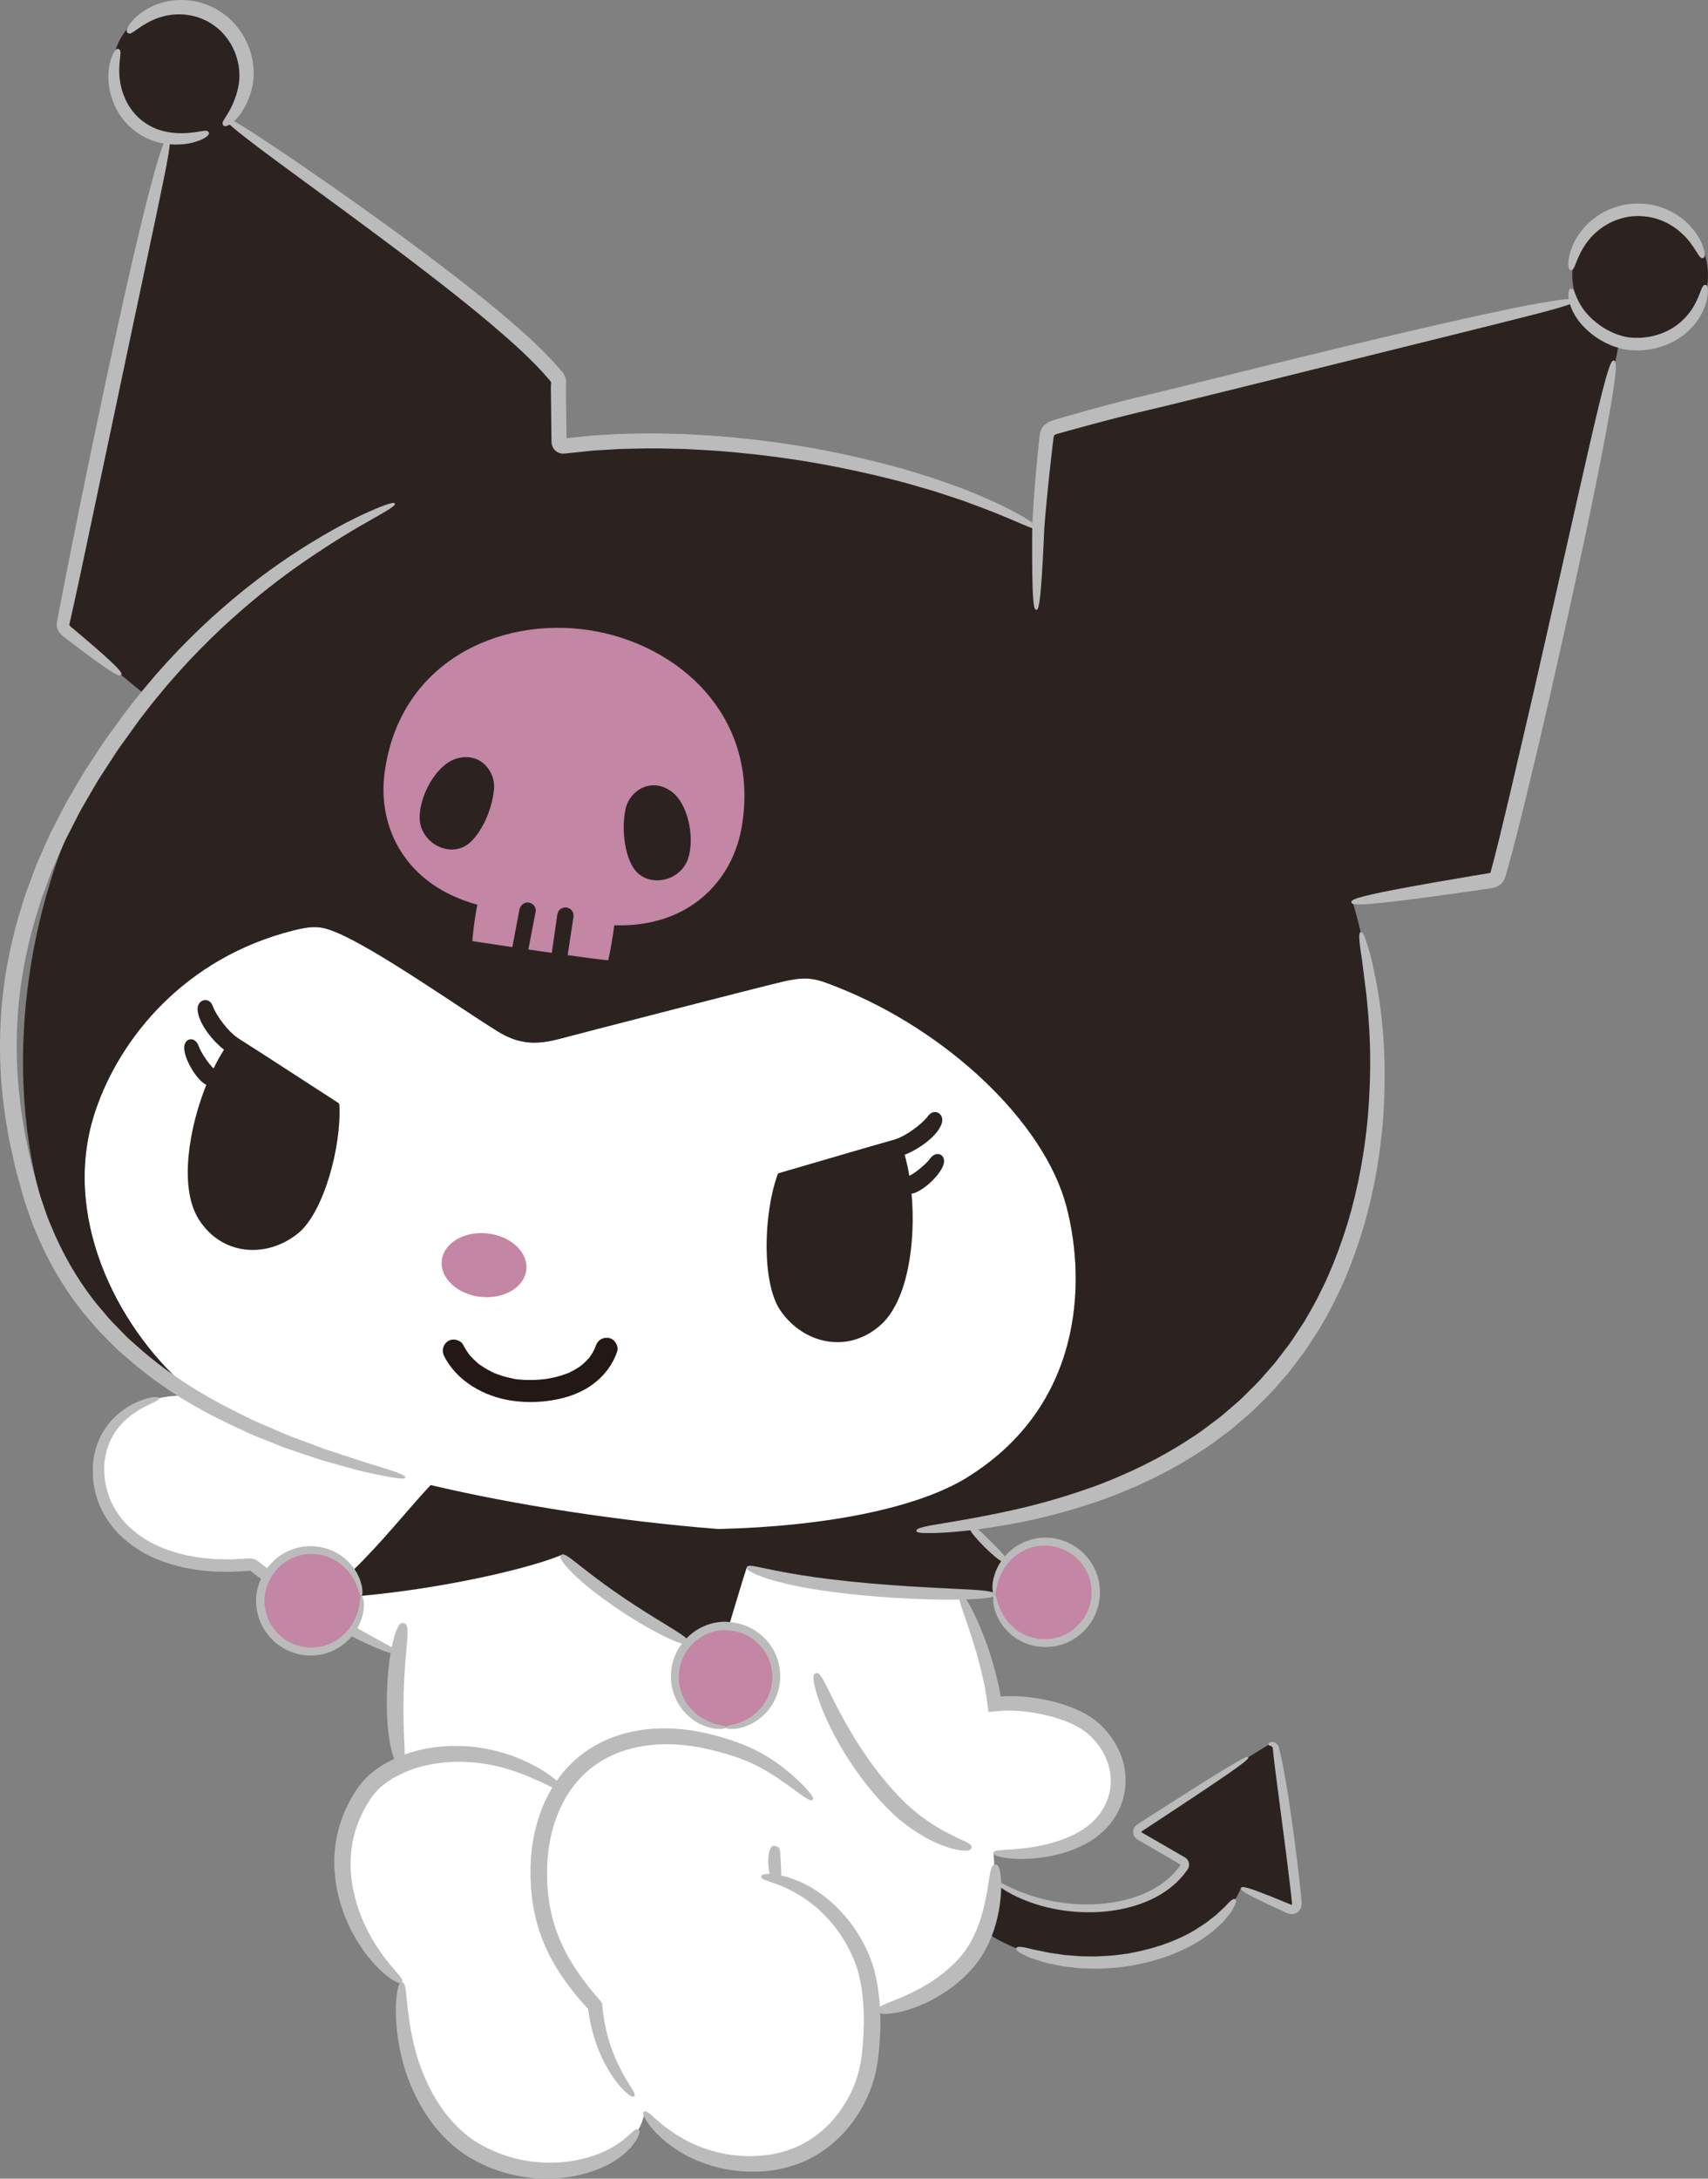 <?xml version="1.0" encoding="UTF-8"?>
<svg id="_レイヤー_1" xmlns="http://www.w3.org/2000/svg" version="1.1" viewBox="0 0 373.548 476.28">
  <rect x="0" y="0" width="373.548" height="476.28" fill="#808080" stroke="none"/>
  <!-- Generator: Adobe Illustrator 29.7.1, SVG Export Plug-In . SVG Version: 2.1.1 Build 8)  -->
  <defs>
    <style>
      .st0 {
        fill: #bbbbbc;
      }

      .st1 {
        fill: #231815;
      }

      .st2 {
        fill: #fff;
      }

      .st3 {
        fill: #2c2321;
      }

      .st4 {
        fill: #c486a5;
      }
    </style>
  </defs>
  <path class="st3" d="M271.425,412.732c2.395,1.079,7.603,3.314,10.41,4.533,1.218.529,1.852-.404,1.79-1.184-.501-6.121-3.161-26.139-4.589-33.903-.139-.766-.94-1.156-1.602-.759-6.865,4.171-19.977,12.54-28.27,18.208-.634.432-.536,1.358.111,1.762,2.681,1.65,7.43,4.268,10.229,5.932-6.991,11.976-29.398,12.861-42.252,3.69-.313,3.314-1.051,7.04-2.688,10.751,19.866,13.808,50.447,6.434,56.86-9.031"/>
  <path class="st0" d="M270.157,415.201c.161.1.28.243.125.741-.077.249-.223.588-.469,1.056-.123.234-.271.501-.448.804-.181.3-.443.591-.716.943-.285.345-.602.729-.956,1.157-.349.438-.83.813-1.316,1.283-.961.96-2.266,1.884-3.832,2.956-3.182,2.045-7.784,4.152-14.176,5.386-.399.079-.791.157-1.178.234-.389.063-.776.101-1.154.151-.759.093-1.494.183-2.206.271-1.43.109-2.774.157-4.029.204-1.256-.037-2.427-.072-3.518-.104-1.085-.119-2.09-.229-3.022-.332-.934-.078-1.773-.316-2.554-.45-.776-.171-1.496-.272-2.13-.475-1.274-.379-2.301-.703-3.126-.981-3.221-1.389-3.312-1.789-3.175-2.14.138-.353.519-.582,3.737.284.826.149,1.833.35,3.063.618.612.147,1.306.196,2.049.318.749.086,1.547.278,2.437.316.885.07,1.84.145,2.87.226,1.033.01,2.142.021,3.332.033,1.187-.064,2.458-.123,3.81-.233.673-.086,1.367-.175,2.084-.267.358-.048.723-.084,1.091-.144.365-.073.735-.147,1.111-.223,6.032-1.166,10.354-3.068,13.367-4.847,1.476-.936,2.736-1.719,3.672-2.528.474-.395.96-.702,1.312-1.064.368-.348.699-.661.996-.942.295-.283.588-.511.804-.746.211-.238.4-.443.57-.618.34-.35.603-.583.81-.731.415-.297.607-.256.768-.156Z"/>
  <path class="st0" d="M217.253,411.012c.073-.103.232-.14.968.224.741.35,2.052,1.138,4.663,2.211,2.605,1.032,6.573,2.435,12.601,2.82,2.999.147,6.525.055,10.427-.892,1.943-.479,3.974-1.176,5.979-2.224,1.986-1.068,3.951-2.496,5.543-4.449.289-.354.545-.736.796-1.067-1.775-1.033-3.444-2.004-5.013-2.917-.986-.574-1.941-1.13-2.866-1.668-.462-.269-.916-.534-1.363-.795-.147-.072-.648-.368-.874-.782-.247-.403-.336-.888-.253-1.35.08-.461.352-.897.715-1.166.28-.199.432-.283.651-.429.406-.261.805-.518,1.197-.771.785-.504,1.542-.99,2.272-1.46,1.462-.936,2.817-1.803,4.073-2.607,5.028-3.208,8.485-5.372,10.867-6.82,4.765-2.896,5.23-2.929,5.363-2.717.132.212-.096.629-4.675,3.799-2.289,1.585-5.666,3.857-10.63,7.135-1.242.818-2.582,1.7-4.028,2.652-.724.475-1.474.967-2.252,1.477-.389.255-.785.514-1.188.778l-.567.374c-.031.024-.035.039-.043.069-.004.03.002.071.023.101.031.037-.015.016.289.189.447.257.901.519,1.362.784.923.532,1.876,1.082,2.861,1.65.984.569,2,1.155,3.048,1.761.524.303,1.056.611,1.596.923l.203.117c.086.052.092.047.256.155.262.175.474.425.613.706.284.56.249,1.29-.116,1.824-.288.386-.572.805-.898,1.205-1.786,2.19-3.958,3.754-6.113,4.905-2.174,1.13-4.346,1.861-6.409,2.357-4.139.977-7.826,1.032-10.955.832-6.282-.496-10.374-2.092-13.015-3.319-2.646-1.271-3.898-2.258-4.535-2.801-.632-.558-.647-.714-.575-.817Z"/>
  <path class="st0" d="M277.434,381.419c-.038-.065-.066-.135-.02-.239.046-.101.17-.25.497-.343.307-.08.919-.069,1.426.514.26.274.382.776.441,1.021.079.314.167.667.267,1.064.742,3.203,1.861,9.409,3.408,21.428.383,3.006.694,5.655.934,7.995.057.586.112,1.153.165,1.7.023.276.046.546.068.812l.032.396.016.195c.005.063.01.215.006.317-.027.449-.15.86-.416,1.253-.272.392-.667.684-1.104.816-.441.14-.918.104-1.246.013-.182-.04-.326-.107-.48-.166l-.302-.137c-3.185-1.447-5.345-2.476-6.803-3.219-2.916-1.486-3.023-1.832-2.899-2.108.124-.276.458-.43,3.53.691,1.536.561,3.756,1.44,6.978,2.782l.305.127c.056.014.117.046.159.047.108.019.114.014.122.005.01-.01.023-.016.027-.029.008-.014.036-.097.035-.155-.102-.964-.212-1.998-.33-3.108-.284-2.319-.606-4.955-.973-7.95-1.543-11.985-2.415-18.205-2.76-21.442-.104-.77-.127-1.567-.178-1.635-.08-.21-.246-.315-.383-.375-.291-.096-.451-.124-.522-.271Z"/>
  <path class="st2" d="M211.614,322.925c25.032-15.534,26.021-42.279,21.655-59.067-4.826-18.57-26.174-38.582-50.016-48.024-4.623-1.831-6.357-2.521-11.746-1.316-3.746.836-46.172,11.781-49.006,12.554-5.564,1.504-9.303,1.1-13.766-1.678-8.446-5.243-26.661-18.09-35.344-21.641-3.168-1.302-4.937-1.427-9.212-.355-23.786,5.981-37.962,23.528-43.324,39.466-7.597,22.609,4.408,46.659,19.601,60.14,1.379.919,2.778,1.831,4.241,2.709-10.786-2.59-22.699,3.314-23.159,14.964-.494,12.763,11.726,23.521,33.631,21.3,2.826,2.743,7.472,6.274,15.406,11.147,7.209,4.428,11.816,6.292,16.608,8.186-1.281,8.14-1.33,16.809.466,24.426-3.558,1.546-6.246,3.69-7.743,5.926-10.681,15.89-1.748,34.551,7.994,41.681-1.051,16.802,5.981,31.32,16.433,37.169,14.713,8.237,33.861,2.952,36.479-7.945.07-.272.084-.71.133-1.058,4.115,4.804,8.892,8.244,13.411,9.595,16.767,5.006,27.95,1.17,34.126-13.536,1.922-4.582,2.458-10.967,1.859-17.498.341-.091.675-.153,1.017-.251,13.494-3.802,20.039-10.883,23.208-18.055,1.636-3.711,2.381-7.437,2.688-10.751.07-.703.118-1.386.153-2.047.063-1.232-.007-2.562-.132-3.92,5.661.759,14.246.007,20.395-3.823,8.161-5.09,9.623-16.091,1.448-23.375-4.289-3.809-14.295-6.19-21.592-5.285-.627-5.758-3.391-15.548-7.569-24.015"/>
  <path class="st4" d="M105.106,283.509c5.104.557,9.581-2.089,9.999-5.926.425-3.83-3.377-7.388-8.474-7.945-5.111-.564-9.595,2.089-10.013,5.919-.418,3.83,3.377,7.388,8.488,7.952"/>
  <path class="st3" d="M52.789,273.033c4.254.759,8.773-.48,12.387-3.405,5.626-4.533,9.546-19.072,9.045-28.089-.007-.188-.091-.348-.251-.446l-16.259-10.528-5.849-3.746c-.049-.035-.077-.091-.132-.125-1.539-.996-4.352-4.401-5.208-6.796-.773-2.131-3.614-1.469-3.287,1.121.397,3.133,3.579,6.782,5.752,8.46-.787,1.226-1.546,2.59-2.27,4.073-.78-.62-2.653-3.168-3.314-4.986-.815-2.228-3.537-1.671-3.071,1.128.453,2.764,2.834,6.336,4.568,7.353.07.042.153.042.23.077-3.927,9.797-5.863,22.372-1.845,29.126,2.186,3.663,5.557,6.072,9.504,6.782"/>
  <path class="st2" d="M169.7,273.792c.411.167.836.251,1.253.251,1.302,0,2.535-.773,3.057-2.047,1.518-3.683,5.821-6.448,11.231-7.214,6.872-.982,13.341,1.434,17.324,6.448,1.135,1.427,3.217,1.657,4.637.529,1.428-1.135,1.671-3.217.536-4.644-.467-.585-.989-1.107-1.497-1.636,2.047-1.657,3.496-3.231,4.352-4.623,1.434-2.319-1.093-3.739-2.883-1.852-1.149,1.218-2.918,2.625-4.575,3.704-.996-.731-2.061-1.365-3.161-1.929,1.441-1.281,2.534-2.507,3.196-3.628,1.56-2.618-1.037-3.997-2.994-1.831-1.261,1.386-2.89,2.555-4.631,3.718-3.523-1.024-7.325-1.344-11.231-.794-7.715,1.093-14.003,5.396-16.412,11.238-.696,1.685.111,3.614,1.796,4.31"/>
  <path class="st2" d="M115.713,306.679c.738,0,1.476-.035,2.2-.098,2.737-.251,5.229-.961,7.464-1.977,1.421,3.767,4.63,6.775,7.597,7.583.829.223,1.671.327,2.514.327,3.057,0,6.037-1.434,7.91-3.934,2.228-2.973,2.382-6.678.404-9.901-1.595-2.618-4.93-4.7-8.969-5.731-.07-.982-.738-1.838-1.748-2.054-1.232-.272-2.423.522-2.681,1.741-.613,2.876-2.34,4.979-4.498,6.489-.16.077-.278.195-.411.306-2.444,1.574-5.389,2.409-7.994,2.646-6.587.55-14.566-2.04-17.526-9.261-.48-1.156-1.796-1.706-2.952-1.232-1.156.473-1.713,1.796-1.232,2.952,3.502,8.537,12.164,12.144,19.921,12.144"/>
  <path class="st1" d="M97.149,296.48c2.829,5.562,8.864,8.879,14.88,9.736,3.362.479,6.769.348,10.094-.361,2.7-.576,5.401-1.637,7.618-3.304,2.429-1.827,4.237-4.167,5.222-7.058.409-1.199-.468-2.697-1.689-2.975-1.342-.306-2.538.406-2.975,1.689-.072.212-.47,1.007-.093.304-.106.197-.185.411-.286.611-.235.464-.502.912-.798,1.339-.065.094-.133.185-.199.278-.292.412.37-.439.04-.054-.151.176-.298.355-.455.526-.369.403-.765.78-1.184,1.131-.081.068-.224.145-.282.231l.257-.198c-.079.06-.158.119-.238.177-.202.147-.409.289-.619.425-.523.339-1.067.645-1.627.919-.22.108-.496.3-.736.339.564-.092.159-.068-.036.008-.105.041-.21.08-.315.119-.655.242-1.325.448-2.002.621-.599.153-1.204.281-1.813.386-.189.033-.38.061-.569.092-.65.106.528-.051-.134.018-.401.042-.802.087-1.204.117-1.459.111-2.926.121-4.383-.019-.14-.013-1.15-.071-.497-.052-.338-.01-.698-.111-1.03-.176-.706-.138-1.405-.309-2.094-.517-.62-.186-1.222-.412-1.826-.644-.353-.136.53.247-.009-.006-.164-.077-.33-.15-.494-.228-.324-.156-.644-.32-.959-.495-.62-.343-1.221-.722-1.794-1.139-.109-.079-.596-.351-.068-.045-.191-.111-.369-.299-.535-.444-.261-.226-.515-.461-.76-.705-.243-.242-.479-.493-.704-.751-.113-.129-.22-.262-.33-.393-.317-.373.264.385-.039-.052-.424-.612-.819-1.228-1.157-1.893-.575-1.13-2.256-1.547-3.309-.868-1.154.744-1.482,2.101-.868,3.309h0Z"/>
  <path class="st3" d="M203.496,253.184c-1.164,1.562-3.7,3.471-4.634,3.849-.27-1.637-.608-3.175-1.01-4.585,2.577-.989,6.695-3.589,7.98-6.494,1.067-2.401-1.485-3.858-2.838-2.025-1.52,2.06-5.211,4.53-6.984,5.047-.066.016-.108.057-.168.08l-6.716,1.921-18.701,5.459c-.182.043-.311.18-.372.357-3.085,8.541-3.505,23.691.611,29.675,2.646,3.87,6.644,6.365,10.961,6.857,4.003.456,7.955-.893,11.113-3.795,5.821-5.352,7.583-18.027,6.627-28.598.079-.013.158.008.245-.011,1.961-.482,5.287-3.235,6.518-5.773,1.257-2.561-1.202-3.883-2.633-1.966"/>
  <g>
    <path class="st0" d="M87.65,385.735c-.479.113-.993.089-1.693-1.908-.645-1.994-1.515-5.982-1.333-13.617.105-3.816.445-6.706.819-8.883.367-2.179.787-3.645,1.142-4.625.754-1.956,1.242-1.982,1.729-1.866.495.117.893.377.807,2.371-.023,1.003-.165,2.441-.337,4.55-.178,2.106-.404,4.884-.505,8.55-.173,7.342.256,11.105.226,13.084.024,1.976-.352,2.228-.855,2.345Z"/>
    <path class="st0" d="M87.9,433.341c-.15.203-.375.33-1.206-.061-.399-.213-1.024-.486-1.737-1.079-.366-.287-.783-.626-1.258-1.025-.478-.396-.94-.916-1.499-1.476-.572-.552-1.118-1.241-1.733-2.008-.645-.748-1.232-1.66-1.901-2.657-.35-.49-.654-1.039-.972-1.615-.314-.578-.671-1.169-.986-1.815-.598-1.309-1.272-2.724-1.785-4.354-1.072-3.22-1.927-7.179-1.662-11.826.251-4.615,1.788-9.928,5.258-14.827,1.92-2.614,4.342-4.324,6.707-5.551,2.375-1.23,4.73-2.064,6.983-2.543,4.505-1.019,8.512-.964,11.879-.574,6.767.889,10.997,3.022,13.706,4.531,2.737,1.534,3.944,2.739,4.586,3.366.621.66.573.915.428,1.122-.145.206-.381.341-1.224.058-.861-.249-2.234-1.086-4.955-2.238-2.692-1.136-6.717-2.858-12.901-3.489-3.074-.267-6.702-.241-10.7.712-2.002.444-4.065,1.205-6.094,2.267-2.027,1.05-4.022,2.525-5.443,4.47-3.047,4.325-4.381,8.878-4.656,12.924-.28,4.067.405,7.62,1.293,10.563.419,1.489.993,2.797,1.487,4.018.264.603.569,1.156.83,1.701.265.543.516,1.064.813,1.53.563.948,1.046,1.831,1.585,2.561.51.751.954,1.438,1.423,1.996.457.567.823,1.111,1.203,1.536.377.428.7.807.977,1.144.537.695.987,1.094,1.233,1.464.522.705.471.973.321,1.175Z"/>
    <path class="st0" d="M139.614,465.551c.217.128.377.32.108,1.103-.152.376-.333.974-.855,1.627-.246.339-.538.729-.889,1.168-.391.39-.843.827-1.366,1.316-2.13,1.858-5.837,4.048-11.741,5.078-2.942.503-6.438.641-10.401.04-3.957-.628-8.36-2.033-12.794-4.877-4.35-2.988-7.271-6.644-9.288-10.058-2.033-3.43-3.254-6.646-4.098-9.457-1.576-5.671-1.719-9.708-1.718-12.412.053-2.719.35-4.157.59-4.915.244-.758.487-.838.739-.823.252.015.489.13.682.889.198.758.299,2.16.571,4.731.321,2.556.724,6.33,2.355,11.538.868,2.578,2.061,5.51,3.942,8.594,1.863,3.076,4.509,6.299,8.26,8.876,3.833,2.455,7.81,3.783,11.329,4.378,3.544.584,6.688.53,9.333.164,5.311-.754,8.646-2.441,10.666-3.797.492-.361.936-.676,1.337-.95.354-.317.667-.592.95-.826.599-.446.901-.852,1.212-1.074.588-.471.857-.439,1.075-.311Z"/>
    <path class="st0" d="M209.955,348.546c.204-.1.447-.094,1.016.639.571.731,1.461,2.196,2.779,5.089,1.273,2.909,3.062,7.214,4.591,13.905.183.831.361,1.737.505,2.628.007.011.015.046.022.062.017.008.051-.009.07-.012.441-.021.889-.043,1.346-.065.531.001,1.072.001,1.623.002,1.097.04,2.229.115,3.393.253,2.326.282,4.782.779,7.346,1.601,1.276.435,2.589.91,3.9,1.582,1.301.66,2.664,1.468,3.874,2.594,2.324,2.129,4.033,4.723,4.937,7.433.917,2.708,1.025,5.492.517,7.952-.502,2.47-1.595,4.61-2.93,6.308-1.339,1.706-2.899,2.984-4.445,3.968-3.105,1.847-5.987,2.683-8.398,3.203-2.425.496-4.42.651-6.036.689-3.235.061-4.954-.326-5.848-.583-.894-.299-.975-.527-.946-.752.029-.225.177-.426,1.069-.523.893-.137,2.543-.117,5.567-.464,1.508-.179,3.361-.456,5.57-1.024,2.192-.584,4.781-1.459,7.411-3.116,1.256-.851,2.503-1.919,3.557-3.306,1.051-1.381,1.892-3.089,2.267-5.038.378-1.943.279-4.12-.459-6.27-.73-2.15-2.103-4.258-4.058-6.052-1.845-1.679-4.288-2.715-6.574-3.493-2.319-.755-4.587-1.232-6.72-1.512-1.068-.138-2.102-.217-3.1-.267-.498-.007-.987-.015-1.467-.022-.239.008-.475.015-.709.023l-.35.011-.185.006-.388.031c-.475.043-.945.085-1.411.127l-.694.062-.344.031-.084.006-.011-.086-.021-.172c-.116-.913-.231-1.809-.343-2.688-.127-.9-.268-1.708-.425-2.518-1.301-6.426-2.821-10.733-3.786-13.662-1.011-2.926-1.562-4.505-1.771-5.392-.207-.889-.064-1.09.14-1.19Z"/>
    <path class="st0" d="M212.476,403.934c-.046.248-.148.473-.694.582-.547.115-1.544.097-3.313-.336-1.754-.454-4.294-1.341-7.583-3.38-1.634-1.029-3.464-2.334-5.377-4.095-1.893-1.766-3.874-3.882-5.915-6.464-4.051-5.179-6.482-9.548-8.137-12.937-1.649-3.399-2.499-5.851-2.994-7.547-.931-3.419-.496-3.816-.04-3.963.503-.164.949-.025,2.45,3.028.779,1.515,1.834,3.759,3.576,6.935,1.745,3.165,4.167,7.301,8.013,12.217,1.93,2.443,3.795,4.466,5.494,6.116,1.705,1.634,3.336,2.881,4.78,3.895,2.91,2.012,5.105,3.047,6.593,3.758,1.5.69,2.322,1.076,2.746,1.381.424.312.447.562.401.811Z"/>
    <path class="st0" d="M192.059,439.544c-.043-.249-.029-.496.335-.79.364-.291,1.079-.619,2.399-1.148,1.315-.536,3.254-1.26,5.91-2.646,1.324-.697,2.822-1.572,4.434-2.74,1.596-1.17,3.369-2.626,4.977-4.536,1.614-1.883,2.638-3.877,3.417-5.675.767-1.812,1.247-3.472,1.608-4.922.707-2.911.957-4.988,1.197-6.402.429-2.843.809-3.087,1.338-3.091.48-.005,1.018.185,1.245,3.21.085,1.511.1,3.747-.485,6.987-.303,1.616-.761,3.486-1.587,5.574-.84,2.072-2.007,4.415-3.936,6.674-1.904,2.252-3.888,3.833-5.71,5.108-1.829,1.261-3.521,2.16-5.018,2.839-3.003,1.348-5.204,1.868-6.711,2.115-1.513.238-2.352.187-2.815.052-.462-.133-.554-.36-.598-.609Z"/>
    <path class="st0" d="M140.833,461.645c.202-.152.488-.183,1.332.498.433.329.943.892,1.805,1.558.425.337.868.77,1.437,1.198.585.409,1.213.909,1.96,1.418,1.535.96,3.439,2.13,6.005,3.089,2.556.942,5.735,1.795,9.577,1.936,1.917.049,3.988-.048,6.169-.444,2.171-.429,4.43-1.141,6.641-2.321,4.416-2.357,8.705-6.762,11.133-12.891.586-1.533,1.012-3.069,1.294-4.578.062-.378.124-.754.185-1.127.047-.393.094-.784.141-1.171.087-.775.165-1.539.221-2.292.24-3.011.252-5.84.07-8.454-.183-2.615-.578-5.015-1.17-7.148-.6-2.1-1.486-3.993-2.401-5.68-1.866-3.369-4.049-5.83-6.049-7.676-2.013-1.847-3.893-3.055-5.473-3.913-3.173-1.731-5.124-2.153-6.111-2.562-1.009-.37-1.13-.631-1.102-.882.028-.251.183-.471,1.328-.523,1.12-.008,3.345.043,7.018,1.643,1.827.794,4.004,2.005,6.329,3.949,2.311,1.944,4.822,4.594,6.985,8.294,1.061,1.853,2.089,3.934,2.828,6.373.71,2.413,1.165,5.04,1.389,7.855.221,2.815.225,5.82-.015,9.004-.056.796-.136,1.603-.225,2.421-.048.409-.097.821-.146,1.236-.069.431-.139.866-.21,1.304-.322,1.743-.81,3.505-1.481,5.257-2.769,6.989-7.669,12.004-12.846,14.719-2.608,1.366-5.249,2.156-7.719,2.602-2.483.413-4.809.477-6.948.372-4.284-.256-7.779-1.319-10.556-2.492-2.788-1.191-4.816-2.617-6.393-3.813-.769-.628-1.401-1.243-1.973-1.761-.556-.537-.972-1.074-1.357-1.509-.781-.863-1.164-1.599-1.446-2.088-.539-1-.431-1.246-.229-1.398Z"/>
    <path class="st0" d="M170.056,411.251c-.54.472-1.786.171-2.029-3.742-.094-1.983.231-3.074.58-3.589.37-.521.716-.445,1.076-.34.365.106.676.25.827.713.167.471.176,1.324.256,3.078.099,1.755.157,2.643.025,3.103-.059.224-.166.352-.293.46-.127.119-.277.223-.441.316Z"/>
    <path class="st0" d="M177.721,393.442c-.171.186-.456.252-1.536-.432-1.091-.661-2.938-2.164-6.511-4.579-1.806-1.168-4.048-2.54-7.037-3.715-1.493-.593-3.174-1.139-5.065-1.65-1.908-.512-3.954-1.015-6.197-1.341-2.245-.333-4.692-.51-7.304-.372-2.609.123-5.389.578-8.182,1.562-2.797.976-5.568,2.551-8.019,4.82-1.217,1.146-2.327,2.48-3.344,3.954-.997,1.49-1.849,3.15-2.574,4.931-1.427,3.581-2.068,7.236-2.255,10.676-.144,3.457.034,6.75.613,9.701,1.112,5.944,3.626,10.644,6.238,14.386,1.304,1.879,2.623,3.545,3.908,5.029.16.186.318.37.474.553l.448.515c.148.171.334.324.305.571.062.595.123,1.177.183,1.747.106.874.239,1.705.383,2.496.606,3.161,1.475,5.645,2.3,7.6,1.707,3.897,3.112,5.753,3.722,6.844.663,1.059.607,1.349.424,1.523-.182.173-.463.228-1.501-.593-.979-.855-2.821-2.596-4.982-6.669-1.049-2.042-2.139-4.681-2.93-8.082-.19-.851-.367-1.748-.514-2.694-.043-.236-.067-.477-.1-.719l-.038-.289-.01-.043c-.01-.037-.034-.036-.064-.071-.169-.185-.339-.373-.511-.562-1.383-1.51-2.815-3.23-4.246-5.208-2.856-3.918-5.728-9.088-7.005-15.655-.662-3.272-.873-6.791-.729-10.56.193-3.773.886-7.81,2.492-11.849.816-2.01,1.788-3.9,2.938-5.612,1.171-1.697,2.465-3.242,3.889-4.573,2.869-2.645,6.131-4.46,9.322-5.545,3.2-1.099,6.326-1.568,9.211-1.669,2.891-.114,5.556.125,7.98.533,2.432.402,4.611.996,6.56,1.578,1.966.59,3.758,1.238,5.355,1.945,3.207,1.409,5.562,3.038,7.364,4.406,3.559,2.817,5.142,4.625,5.96,5.626.798,1.019.755,1.304.584,1.489Z"/>
    <path class="st0" d="M34.742,305.664c.044.184-.041.394-.911.797-.429.215-1.058.481-1.914.923-.867.416-1.953,1.045-3.234,2.003-1.253.978-2.737,2.32-3.936,4.378-.624,1.011-1.117,2.223-1.478,3.591-.337,1.372-.586,2.913-.438,4.612.018,1.695.42,3.49,1.062,5.333.696,1.834,1.806,3.644,3.268,5.375,1.527,1.684,3.469,3.198,5.759,4.486,2.309,1.268,5.007,2.179,7.947,2.856,1.49.27,2.931.559,4.365.646.714.054,1.41.171,2.108.171.696.013,1.382.027,2.056.04,1.348.075,2.66-.088,3.927-.126.317-.016.631-.032.943-.048.489-.048,1.083.021,1.585.246.251.106.512.268.71.43l.357.284c.239.188.477.374.712.559,3.808,2.944,7.245,5.33,10.233,7.336,5.999,3.991,10.291,6.41,13.23,8.041,2.944,1.626,4.551,2.457,5.375,2.988.824.533.871.75.799.925s-.254.293-1.217.057c-.964-.234-2.721-.807-5.832-2.239-3.105-1.437-7.575-3.724-13.738-7.657-3.074-1.98-6.577-4.345-10.492-7.324-.245-.189-.491-.38-.74-.572l-.374-.294c-.044-.034-.053-.038-.092-.055-.077-.028-.131-.043-.278-.03-.327.019-.657.038-.989.057-1.332.049-2.7.22-4.13.15-.713-.012-1.438-.024-2.174-.037-.736-0-1.483-.12-2.242-.176-1.522-.093-3.074-.397-4.675-.69-3.176-.727-6.119-1.727-8.683-3.144-2.546-1.438-4.735-3.161-6.466-5.104-1.67-1.992-2.93-4.105-3.708-6.239-.725-2.142-1.141-4.228-1.132-6.165-.16-3.882,1.015-7.168,2.506-9.475,1.495-2.345,3.276-3.783,4.755-4.77,1.509-.966,2.768-1.521,3.763-1.834.986-.338,1.704-.467,2.204-.532,1.009-.101,1.165.044,1.209.228Z"/>
  </g>
  <g>
    <path class="st4" d="M217.503,348.58c.258,5.905,5.083,10.626,11.05,10.626,6.135,0,11.106-4.972,11.106-11.106,0-6.127-4.972-11.092-11.106-11.092-3.523,0-6.629,1.671-8.662,4.234-1.504,1.894-2.437,4.254-2.437,6.859,0,.167.042.32.049.48"/>
    <path class="st4" d="M158.683,377.625c6.134,0,11.106-4.972,11.106-11.106,0-5.884-4.602-10.646-10.396-11.022-.237-.014-.467-.07-.71-.07-3.266,0-6.176,1.434-8.21,3.683-1.776,1.964-2.889,4.547-2.889,7.409,0,6.134,4.965,11.106,11.099,11.106"/>
    <path class="st4" d="M79.02,348.872c-.195-2.005-.891-3.851-2.005-5.396-2.019-2.792-5.285-4.623-8.989-4.623-4.199,0-7.806,2.346-9.692,5.779-.87,1.588-1.414,3.377-1.414,5.313,0,6.134,4.972,11.106,11.106,11.106,3.614,0,6.789-1.755,8.822-4.428,1.414-1.866,2.284-4.164,2.284-6.678,0-.369-.076-.717-.111-1.072"/>
    <path class="st3" d="M360.318,45.469c-8.147-.891-15.479,4.986-16.377,13.132-.251,2.347.105,4.596.856,6.671-28.903,5.926-97.538,20.854-114.326,28.179-1.079.453-1.448.961-1.587,2.124-.669,5.48-1.372,12.923-1.818,19.998-.48-.285-.919-.578-1.399-.863-26.035-14.546-70.528-21.613-103.408-17.052.021-4.888-.007-9.414-.139-12.728-.049-1.149.327-1.678-.404-2.562-10.939-13.752-52.494-42.349-72.443-56.491,1.392-1.379,2.541-3.043,3.314-4.979,2.959-7.471-.689-15.924-8.154-18.891-7.471-2.966-15.931.682-18.891,8.154-2.966,7.471.689,15.931,8.154,18.891,1.037.411,2.096.669,3.161.836-6.907,27.044-19.768,90.686-23.02,106.214-.181.842.118,1.434.891,2.019,4.108,3.113,10.626,8.509,17.087,13.808C4.383,188.28.72,232.579,8.839,261.789c4.672,16.795,15.43,30.435,31.619,41.214-15.193-13.48-27.197-37.531-19.601-60.14,5.355-15.938,19.538-33.485,43.324-39.466,4.268-1.072,6.044-.947,9.212.355,8.683,3.551,26.898,16.398,35.344,21.648,4.463,2.771,8.202,3.182,13.766,1.671,2.834-.773,45.26-11.719,49.005-12.554,5.39-1.205,7.123-.515,11.747,1.316,23.841,9.442,45.19,29.454,50.016,48.024,4.365,16.788,3.377,43.533-21.655,59.067-11.008,6.831-31.257,10.793-54.555,11.329-21.405-1.692-44.431-5.243-62.876-9.609-5.104,5.438-10.556,12.464-17.171,18.828,1.114,1.546,1.81,3.398,2.006,5.396,17.589-1.588,36.312-5.835,43.721-8.906,6.524,6.768,17.77,14.212,27.733,19.148,2.034-2.249,4.944-3.683,8.21-3.683.244,0,.473.056.71.07,1.894-6.239,2.987-10.006,3.948-12.895,10.389,3.983,30.665,5.647,46.617,5.939,2.667.056,5.187.063,7.548.042-.007-.167-.049-.32-.049-.487,0-2.597.933-4.965,2.43-6.852-2.708-2.423-5.243-4.958-7.61-7.527,36.73-3.495,56.735-17.63,72.798-43.985,13.64-22.365,21.328-57.118,10.751-92.573,9.992-1.518,21.467-3.28,30.38-4.728.982-.153,1.532-.543,1.776-1.393,4.512-15.646,20.548-87.052,26.223-116.665.919.292,1.88.501,2.875.613,8.147.891,15.486-4.986,16.377-13.139.898-8.154-4.993-15.486-13.139-16.377"/>
    <path class="st4" d="M128.743,137.747c-19.629-2.952-41.486,7.026-44.64,31.285-1.56,11.969,4.623,24.475,20.304,28.743-.487,2.159-1.044,6.566-1.093,7.959.996.146,4.707.71,8.739,1.316l1.553-8.237c.181-.968,1.135-1.678,2.103-1.497.968.188,1.616,1.051,1.435,2.019l-1.588,8.23c1.685.251,3.419.501,5.125.745.042-.327,1.205-8.404,1.205-8.404.146-.982,1.051-1.65,2.033-1.511.975.146,1.65,1.051,1.504,2.033,0,0-1.212,8.014-1.267,8.377,4.011.564,7.255.982,8.85,1.114.404-1.56,1.031-5.257,1.344-7.645,16.245.529,25.833-9.602,27.866-21.502,4.115-24.113-13.85-40.079-33.471-43.024M101.601,185.026c-4.171,2.207-9.804-1.184-9.825-6.302-.014-4.846,3.593-11.364,7.771-12.798,5.264-1.803,8.829,2.583,8.502,6.496-.411,5.146-3.405,10.995-6.448,12.603M150.538,187.553c-1.525,4.888-7.903,6.469-11.238,3.14-2.437-2.43-3.579-8.906-2.465-13.94.843-3.837,5.536-6.991,10.041-3.711,3.565,2.597,5.097,9.887,3.663,14.511"/>
  </g>
  <g>
    <path class="st0" d="M26.487,147.552c-.287.352-1.022.29-7.57-4.582-.815-.614-1.724-1.298-2.738-2.061-.504-.385-1.035-.79-1.593-1.216-.298-.23-.604-.465-.917-.707-.193-.16-.394-.345-.588-.588-.198-.245-.39-.567-.503-.897-.118-.333-.172-.697-.163-1.057.006-.355.083-.682.111-.84.076-.398.153-.806.233-1.223.16-.834.328-1.705.503-2.615.354-1.822.739-3.801,1.157-5.949,1.689-8.591,3.961-19.889,7.084-34.731,6.237-29.686,9.949-45.032,12.137-52.936,2.205-7.902,2.793-8.374,3.22-8.264.454.116.663.792-.956,8.804-1.603,8.017-4.946,23.406-11.18,53.074-3.138,14.831-5.522,26.102-7.334,34.666-.467,2.139-.897,4.108-1.293,5.923-.203.907-.396,1.776-.582,2.607-.094.416-.185.822-.275,1.219-.102.452-.073.339-.071.449.01.038.012.052.047.105.038.057.108.133.197.212.264.222.521.438.772.65.541.456,1.055.889,1.544,1.301.972.83,1.843,1.574,2.625,2.242,6.218,5.37,6.423,6.062,6.136,6.414Z"/>
    <path class="st0" d="M49.273,25.875c.265-.371,1.332-.113,12.891,7.675,5.768,3.913,14.193,9.663,26.242,18.485,6.009,4.433,12.941,9.611,20.688,16.02,3.834,3.261,7.944,6.728,11.927,11.027.485.554.973,1.113,1.466,1.676.26.322.446.45.831,1.035.177.288.332.639.411.992.085.364.093.734.082.98-.027.508-.062.754-.052,1.012l.015,1.085c.01.752.019,1.51.029,2.273.031,2.478.063,5.032.096,7.665v0c1.471-.154,2.921-.305,4.348-.454,1.56-.197,3.105-.212,4.622-.323,3.035-.228,5.978-.22,8.829-.272,2.851-.019,5.607.096,8.276.153,2.663.17,5.242.28,7.727.488,9.943.828,18.466,2.16,25.741,3.691,7.273,1.538,13.343,3.106,18.362,4.732,1.256.402,2.461.756,3.593,1.148,1.127.407,2.199.793,3.218,1.161,1.016.376,1.988.704,2.891,1.069.899.375,1.749.729,2.553,1.064,6.426,2.685,9.653,4.625,11.324,5.72,1.677,1.092,1.795,1.396,1.685,1.594-.11.198-.444.268-2.282-.465-1.832-.736-5.153-2.325-11.579-4.69-.802-.298-1.65-.612-2.548-.945-.9-.326-1.87-.617-2.88-.955-1.012-.333-2.077-.682-3.196-1.05-1.123-.356-2.321-.676-3.566-1.043-4.974-1.489-10.983-2.935-18.169-4.37-7.189-1.428-15.605-2.677-25.399-3.448-2.448-.194-4.986-.292-7.607-.451-2.623-.047-5.334-.154-8.131-.129-2.796.057-5.686.053-8.652.28-1.482.11-2.999.124-4.517.318-1.657.173-3.339.349-5.047.528-.636.07-1.214-.062-1.744-.411-.617-.419-1.016-1.07-1.11-1.807-.038-.359-.023-.863-.033-1.161l-.007-.593c-.01-.79-.019-1.573-.028-2.351-.018-1.556-.037-3.087-.054-4.596-.009-.754-.017-1.503-.026-2.245l-.015-1.148c-.013-.484.047-.973.056-1.2.003-.121-.002-.121-.001-.115,0,0,.004.008-.008-.015-.006-.033-.348-.415-.551-.649-.46-.528-.917-1.052-1.37-1.572-3.763-4.081-7.819-7.538-11.579-10.761-7.627-6.367-14.492-11.577-20.426-16.058-11.906-8.923-20.184-14.866-25.776-19.018-11.212-8.272-11.812-9.207-11.549-9.576Z"/>
    <path class="st0" d="M297.617,203.788c.245-.059.527.104,1.117,1.793.295.845.667,2.071,1.151,3.845.418,1.785.922,4.126,1.459,7.194 1,6.133,2.089,15.284,1.099,28.639-.58,6.655-1.698,14.37-4.239,23.005-1.297,4.306-2.909,8.846-5.04,13.534-1.126,2.315-2.261,4.721-3.672,7.082-.34.597-.683,1.198-1.029,1.803-.383.583-.768,1.17-1.157,1.762-.791,1.174-1.538,2.405-2.401,3.582-.885,1.161-1.757,2.305-2.616,3.431-.416.574-.87,1.111-1.34,1.627-.461.524-.919,1.043-1.373,1.559-1.756,2.119-3.738,3.908-5.558,5.735-.935.888-1.93,1.678-2.869,2.501-.957.801-1.856,1.643-2.848,2.334-1.949,1.424-3.772,2.892-5.707,4.057-7.559,4.941-14.716,8.093-20.98,10.421-12.639,4.445-21.721,5.783-27.856,6.645-6.165.794-9.506.824-11.29.81-1.786-.036-2.03-.252-2.051-.504-.021-.251.186-.515,1.918-.913,1.729-.42,5.002-.84,11.026-1.948,5.991-1.171,14.859-2.756,27.08-7.249,6.053-2.347,12.942-5.464,20.179-10.252,1.856-1.127,3.593-2.548,5.459-3.918.951-.665,1.805-1.477,2.72-2.246.896-.791,1.849-1.548,2.74-2.4,1.733-1.755,3.63-3.464,5.303-5.494.434-.493.871-.99,1.311-1.491.45-.493.883-1.006,1.28-1.556.821-1.077,1.655-2.171,2.501-3.281.826-1.125,1.539-2.306,2.297-3.428.373-.566.743-1.127,1.11-1.685.331-.579.659-1.154.985-1.725,1.353-2.253,2.444-4.564,3.532-6.782,2.059-4.501,3.633-8.876,4.91-13.032,2.503-8.337,3.661-15.817,4.316-22.282,1.144-12.976.352-21.934-.305-27.99-.383-3.031-.678-5.361-.905-7.154-.287-1.783-.453-3.038-.533-3.921-.159-1.768.026-2.048.271-2.107Z"/>
    <path class="st0" d="M27.934,7.207c-.179-.139-.316-.313-.164-.801.159-.479.574-1.328,1.809-2.526.624-.586,1.446-1.273,2.593-1.916,1.137-.652,2.592-1.292,4.429-1.663,1.828-.361,4.053-.472,6.521.083,1.235.273,2.498.746,3.799,1.39,1.268.695,2.547,1.572,3.719,2.715,1.154,1.158,2.059,2.404,2.78,3.648.664,1.273,1.206,2.512,1.504,3.737.667,2.432.658,4.661.361,6.51-.099.458-.194.899-.285,1.322-.099.42-.252.808-.371,1.186-.241.762-.539,1.375-.822,1.963-.576,1.156-1.179,2.039-1.733,2.702-1.121,1.326-1.975,1.796-2.455,1.967-.501.156-.674.017-.814-.162-.14-.179-.223-.391-.021-.81.186-.435.67-1.064,1.381-2.327.352-.633.751-1.434,1.146-2.475.187-.515.417-1.111.559-1.734.072-.314.18-.632.238-.977.055-.344.113-.703.172-1.076.163-1.498.113-3.281-.465-5.229-.254-.983-.714-1.97-1.249-2.991-.592-.992-1.32-1.985-2.237-2.91-.934-.909-1.944-1.601-2.938-2.165-1.02-.509-2.031-.913-3.013-1.148-1.964-.482-3.745-.453-5.242-.236-1.503.225-2.728.661-3.719,1.106-1.001.435-1.76.909-2.379,1.3-1.225.803-1.848,1.333-2.283,1.531-.431.207-.643.123-.822-.016Z"/>
    <path class="st0" d="M45.638,28.93c.08.172.121.35-.12.635-.241.283-.768.684-1.888,1.137-1.119.427-2.855.932-5.459.897-1.297-.037-2.812-.206-4.512-.756-1.68-.575-3.525-1.535-5.218-3.107-1.693-1.572-2.781-3.327-3.477-4.945-.684-1.629-1.047-3.121-1.174-4.424-.288-2.612.154-4.395.513-5.532.36-1.154.774-1.686,1.019-1.951.262-.26.442-.23.618-.161.176.069.33.178.383.53.07.357-.041.932-.125,1.994-.088,1.048-.278,2.595.096,4.781.169,1.092.527,2.327,1.123,3.666.607,1.331,1.519,2.761,2.895,4.037,1.377,1.276,2.854,2.064,4.216,2.57,1.372.48,2.656.679,3.764.774,2.23.159,3.769-.089,4.816-.241,1.048-.173,1.63-.273,1.981-.247.352.026.469.171.549.343Z"/>
    <path class="st0" d="M295.549,197.253c-.076-.499.555-1.06,10.006-2.866,2.363-.451,5.277-.981,8.869-1.606,1.797-.308,3.762-.645,5.912-1.013,1.076-.18,2.197-.369,3.367-.565.585-.097,1.182-.197,1.792-.298.581-.107.414-.113.484-.16.284-1.064.578-2.17.885-3.319.337-1.342.686-2.735,1.049-4.181.7-2.906,1.45-6.025,2.256-9.372,1.561-6.715,3.334-14.346,5.349-23.018,7.91-34.736,11.872-52.828,14.154-62.169,2.256-9.347,2.815-9.958,3.319-9.859.487.096.824.884-.787,10.381-1.637,9.492-5.203,27.69-13.122,62.463-1.985,8.692-3.792,16.329-5.431,23.041-.815,3.356-1.607,6.48-2.353,9.389-.385,1.454-.757,2.855-1.114,4.205-.191.676-.378,1.339-.562,1.989-.092.325-.183.647-.274.966l-.068.238-.035.122-.068.207c-.101.286-.24.573-.41.827-.342.514-.83.91-1.378,1.162-.565.256-1.033.326-1.371.378-.612.089-1.211.176-1.799.261-1.175.169-2.302.33-3.382.486-2.162.303-4.138.579-5.945.833-3.615.496-6.554.878-8.943,1.166-9.558,1.153-10.325.809-10.401.31Z"/>
    <path class="st0" d="M372.454,56.406c-.181.055-.37.058-.644-.235-.275-.29-.609-.891-1.29-1.924-.683-1.018-1.708-2.532-3.751-4.119-1.022-.782-2.313-1.553-3.931-2.129-1.615-.566-3.585-.888-5.793-.718-2.206.216-4.068.919-5.556,1.765-1.491.855-2.626,1.845-3.497,2.793-1.714,1.938-2.435,3.609-2.943,4.727-.468,1.145-.69,1.793-.91,2.129-.221.337-.409.368-.597.347-.188-.021-.36-.086-.461-.494-.099-.409-.165-1.171.115-2.555.324-1.351.96-3.405,2.88-5.803.975-1.174,2.289-2.404,4.056-3.464,1.763-1.05,4.005-1.92,6.665-2.177,2.661-.21,5.02.205,6.95.922,1.931.728,3.446,1.706,4.61,2.692,2.327,2.004,3.333,3.902,3.879,5.183.54,1.302.612,2.069.586,2.488-.03.422-.188.516-.369.572Z"/>
    <path class="st0" d="M372.985,62.279c.188.021.36.088.459.512.05.212.081.514.086.948 0.0.432-.097.984-.216,1.71-.187.708-.425,1.589-.908,2.61-.226.516-.556,1.041-.896,1.626-.396.548-.801,1.168-1.357,1.747-1.067,1.187-2.515,2.406-4.434,3.371-1.912.957-4.292,1.682-7.038,1.79-1.348.046-2.718-.052-3.918-.336-1.199-.29-2.285-.671-3.243-1.135-1.926-.913-3.405-2.02-4.556-3.101-2.311-2.176-3.256-4.277-3.666-5.709-.406-1.459-.289-2.305-.163-2.728.127-.429.304-.476.493-.481.189-.005.375.048.572.404.195.351.368,1.015.917,2.135.555,1.098,1.472,2.733,3.543,4.506,1.028.877,2.334,1.789,3.982,2.533.82.381,1.734.682,2.718.914.993.221,2.02.292,3.213.257,2.343-.093,4.342-.69,5.955-1.458,1.618-.776,2.846-1.746,3.782-2.692,1.896-1.902,2.611-3.677,3.152-4.829.211-.605.427-1.064.563-1.429.131-.366.25-.622.361-.799.222-.354.41-.387.598-.366Z"/>
    <path class="st0" d="M86.356,110.084c.106.229-.112.6-2.471,1.974-2.331,1.415-6.888,3.72-14.768,8.952-3.933,2.617-8.689,5.988-14.174,10.59-5.481,4.598-11.71,10.424-18.289,18.08-1.621,1.932-3.307,3.941-4.956,6.112-.851,1.064-1.669,2.188-2.488,3.345-.827,1.151-1.67,2.323-2.528,3.517-.884,1.177-1.678,2.445-2.509,3.721-.83,1.277-1.675,2.576-2.535,3.9-.829,1.341-1.605,2.745-2.433,4.152-.812,1.415-1.687,2.83-2.418,4.351-.767,1.503-1.547,3.031-2.34,4.585-.754,1.572-1.43,3.211-2.168,4.855-.352.829-.754,1.646-1.075,2.503-.317.858-.638,1.723-.96,2.595-.635,1.747-1.352,3.5-1.853,5.353-2.33,7.306-4.021,15.345-4.547,24.007-.54,8.66.117,16.851,1.493,24.405.128.952.336,1.882.543,2.805.201.924.401,1.84.599,2.75.355,1.828.865,3.589,1.347,5.327.482,1.737.917,3.465,1.514,5.081.558,1.636,1.068,3.26,1.758,4.78,2.522,6.179,5.689,11.58,9.214,16.177.886,1.144,1.836,2.207,2.723,3.285.865,1.099,1.843,2.064,2.789,3.023.961.944,1.828,1.947,2.814,2.793.976.857,1.933,1.697,2.872,2.521,7.634,6.478,15.139,10.595,21.545,13.715,1.599.797,3.121,1.561,4.633,2.166,1.495.64,2.915,1.249,4.266,1.828,1.338.612,2.669,1.042,3.903,1.518,1.24.463,2.412.901,3.521,1.316.554.208,1.092.411,1.614.607.531.173,1.046.341,1.545.504.999.327,1.937.634,2.818.923,1.76.582,3.29,1.088,4.62,1.528,2.687.789,4.557,1.375,5.851,1.82,2.588.889,2.875,1.211,2.817,1.456-.058.246-.451.393-3.161-.075-1.355-.234-3.29-.623-6.053-1.231-1.375-.329-2.94-.78-4.749-1.273-.903-.252-1.866-.521-2.891-.807-.512-.145-1.04-.295-1.585-.449-.537-.18-1.089-.365-1.659-.556-1.138-.384-2.342-.791-3.616-1.221-1.268-.447-2.631-.847-4.01-1.436-1.391-.558-2.853-1.145-4.392-1.762-1.553-.584-3.126-1.334-4.778-2.12-6.612-3.075-14.392-7.199-22.403-13.868-.985-.85-1.99-1.717-3.015-2.601-1.033-.875-1.954-1.915-2.964-2.895-.997-.996-2.025-1.999-2.942-3.145-.94-1.123-1.94-2.234-2.878-3.43-3.732-4.805-7.097-10.479-9.765-16.954-.728-1.597-1.271-3.292-1.859-5.003-.632-1.705-1.081-3.467-1.582-5.253-.5-1.785-1.026-3.595-1.398-5.479-.206-.937-.414-1.881-.623-2.833-.214-.951-.429-1.91-.565-2.893-1.432-7.793-2.122-16.283-1.562-25.269.546-8.987,2.308-17.329,4.728-24.878.525-1.917,1.264-3.724,1.924-5.527.335-.899.668-1.791.998-2.676.334-.883.747-1.724,1.113-2.576.763-1.691,1.466-3.378,2.247-4.992.82-1.594,1.626-3.161,2.419-4.703.758-1.561,1.658-3.006,2.496-4.453.854-1.438,1.657-2.873,2.512-4.241.885-1.348,1.755-2.672,2.61-3.973.856-1.299,1.676-2.59,2.583-3.784.883-1.211,1.749-2.401,2.599-3.568.842-1.173,1.685-2.313,2.564-3.396,1.703-2.206,3.442-4.247,5.117-6.206,6.795-7.764,13.236-13.631,18.912-18.219,5.68-4.592,10.613-7.903,14.705-10.426,8.198-5.042,12.995-7.021,15.541-8.055,2.573-.991,2.987-.923,3.093-.694Z"/>
    <path class="st0" d="M344.397,65.696c.095.47-.574.949-10.497,3.465-9.922,2.535-29.079,7.23-65.934,16.381-4.613,1.132-8.949,2.196-13.024,3.196-4.116.978-7.876,1.855-11.433,2.787-3.546.913-6.842,1.805-9.906,2.658-.765.215-1.515.427-2.252.634l-.351.1c-.128.054-.23.107-.299.151-.15.102-.118.079-.163.153-.043.082-.099.292-.135.61-.045.358-.089.713-.134,1.064-.084.704-.166,1.394-.247,2.07-.622,5.423-1.079,10.011-1.418,13.857-.076.958-.148,1.872-.217,2.743-.039.878-.076,1.712-.112,2.506-.078,1.587-.148,3.01-.21,4.285-.546,10.204-.976,10.965-1.43,10.963s-.848-.748-.896-11.034c-0-1.286-.001-2.721-.001-4.322.005-.801.01-1.643.015-2.529.041-.89.084-1.825.129-2.805.224-3.904.582-8.512,1.125-13.99.072-.685.145-1.384.219-2.097.04-.356.08-.716.121-1.079.048-.4.112-.925.375-1.52.25-.608.815-1.202,1.308-1.493.249-.16.486-.279.707-.377.158-.082.367-.139.462-.167l.278-.083c.741-.217,1.496-.439,2.265-.664,3.076-.89,6.384-1.814,9.952-2.755,3.549-.953,7.434-1.877,11.476-2.849,4.07-1.004,8.399-2.072,13.005-3.209,36.858-9.152,56.138-13.497,66.213-15.457,10.083-1.941,10.923-1.616,11.008-1.195Z"/>
  </g>
  <path class="st0" d="M217.506,348.583c.003.379-.253.72-3.817.948-1.783.116-4.393.222-8.205.155-3.814-.064-8.834-.234-15.425-.806-13.183-1.167-19.962-2.937-23.361-4.167-1.706-.604-2.567-1.103-2.998-1.42-.431-.324-.426-.514-.359-.691s.195-.323.726-.312c.534.006,1.448.209,3.164.558,3.41.715,10.031,2.144,23.069,3.3,6.517.565,11.491.81,15.268,1.012,3.78.205,6.365.3,8.133.432,3.536.268,3.803.612,3.806.991Z"/>
  <path class="st0" d="M217.503,348.58c-.112.004-.286-.067-.399-.737-.064-.655-.205-1.992.633-4.249.436-1.111,1.146-2.437,2.399-3.774,1.248-1.316,3.085-2.664,5.623-3.319,2.501-.637,5.755-.524,8.819,1.24,1.508.881,2.961,2.143,4.05,3.828,1.085,1.676,1.846,3.751,1.922,6.022.126,2.268-.476,4.397-1.396,6.165-.956,1.763-2.279,3.155-3.709,4.161-2.892,2.041-6.141,2.403-8.676,1.984-2.581-.412-4.549-1.581-5.896-2.798-1.365-1.227-2.176-2.502-2.69-3.577-1.017-2.18-.978-3.522-.965-4.18.047-.677.161-.76.286-.767.126-.006.254.076.421.69.195.596.357,1.795,1.405,3.661.526.921,1.301,2.001,2.532,3.024,1.216,1.017,2.94,1.972,5.158,2.281,2.187.317,4.951-.026,7.395-1.783,1.209-.867,2.328-2.056,3.135-3.553.77-1.504,1.284-3.301,1.173-5.231-.062-1.929-.705-3.68-1.619-5.107-.917-1.434-2.15-2.511-3.425-3.271-2.587-1.52-5.37-1.655-7.518-1.152-2.18.518-3.802,1.632-4.939,2.743-1.141,1.128-1.837,2.268-2.294,3.223-.891,1.942-.961,3.145-1.11,3.756-.105.625-.173.716-.312.721Z"/>
  <path class="st0" d="M158.683,377.625c-.001.126-.079.243-.754.318-.655.039-2.0.147-4.218-.786-1.097-.464-2.408-1.223-3.683-2.543-.656-.642-1.24-1.466-1.807-2.408-.521-.968-.975-2.086-1.251-3.36-.252-1.275-.338-2.696-.108-4.203.234-1.501.785-3.079,1.733-4.551.942-1.472,2.274-2.845,3.989-3.884,1.71-1.034,3.824-1.694,6.096-1.695,1.124.092,2.228.209,3.252.503,1.03.282,1.974.717,2.846,1.207,1.719,1.029,3.068,2.395,4.018,3.867,1.892,2.995,2.119,6.241,1.603,8.762-.276,1.274-.732,2.391-1.253,3.359-.567.942-1.152,1.765-1.808,2.406-1.276,1.318-2.587,2.077-3.684,2.541-2.218.932-3.563.824-4.218.786-.674-.075-.753-.192-.754-.318-.001-.126.087-.251.707-.392.602-.172,1.812-.271,3.716-1.246.943-.483,2.057-1.212,3.125-2.406.553-.579,1.033-1.315,1.504-2.14.426-.851.795-1.82,1.013-2.917.399-2.181.166-4.937-1.456-7.465-.817-1.243-1.971-2.398-3.432-3.268-.743-.411-1.543-.781-2.418-1.018-.874-.249-1.799-.34-2.76-.433-1.926.003-3.705.555-5.161,1.427-1.457.876-2.607,2.046-3.42,3.297-1.658,2.522-1.876,5.274-1.477,7.456.217,1.097.585,2.067,1.01,2.918.471.824.949,1.562,1.502,2.141,1.067,1.194,2.18,1.924,3.123,2.407,1.904.976,3.114,1.075,3.716,1.247.621.141.708.266.707.392Z"/>
  <path class="st0" d="M79.02,348.872c.126-.011.254.055.431.716.108.33.145.816.13,1.516-.024.698-.128,1.618-.497,2.759-.375,1.132-1.007,2.5-2.193,3.896-1.174,1.381-2.933,2.822-5.428,3.621-2.463.788-5.711.822-8.872-.744-1.571-.774-3.064-1.986-4.25-3.599-1.208-1.595-2.024-3.646-2.275-5.897-.241-2.259.247-4.444,1.104-6.226.85-1.802,2.087-3.276,3.453-4.364,2.774-2.186,5.992-2.773,8.549-2.48,2.602.274,4.62,1.344,6.041,2.472,1.425,1.154,2.315,2.369,2.89,3.419,1.116,2.136,1.146,3.471,1.176,4.129-.01.677-.137.769-.258.782-.13.014-.244-.064-.445-.669-.234-.585-.46-1.773-1.586-3.585-.573-.886-1.42-1.917-2.701-2.875-1.281-.937-3.043-1.806-5.278-1.997-2.209-.208-4.924.329-7.271,2.203-1.157.94-2.198,2.189-2.925,3.741-.732,1.548-1.13,3.349-.929,5.27.405,3.864,2.875,6.772,5.519,8.079,2.671,1.348,5.451,1.363,7.567.729,2.146-.642,3.706-1.84,4.782-3.012,1.085-1.181,1.711-2.359,2.116-3.337.401-.987.581-1.796.695-2.421.106-.627.174-1.076.176-1.388.043-.628.155-.727.28-.738Z"/>
  <path class="st0" d="M150.473,359.111c-.168.337-.464.579-2.549-.21-1.036-.406-2.521-1.07-4.612-2.192-2.091-1.12-4.798-2.685-8.212-4.98-6.815-4.62-9.885-7.719-11.347-9.409-1.437-1.732-1.28-2.099-1.014-2.357.277-.269.625-.369,2.347.949,1.753,1.281,4.884,4.025,11.547,8.544,3.34,2.244,5.952,3.844,7.935,5.061,1.983,1.22,3.346,2.046,4.252,2.665,1.824,1.213,1.822,1.589,1.652,1.93Z"/>
  <path class="st0" d="M212.277,333.717c.389-.359.765-.42,4.358,3.206,3.657,3.558,3.607,3.924,3.252,4.321-.317.357-.814.601-4.539-3.022-3.656-3.69-3.424-4.18-3.071-4.505Z"/>
</svg>